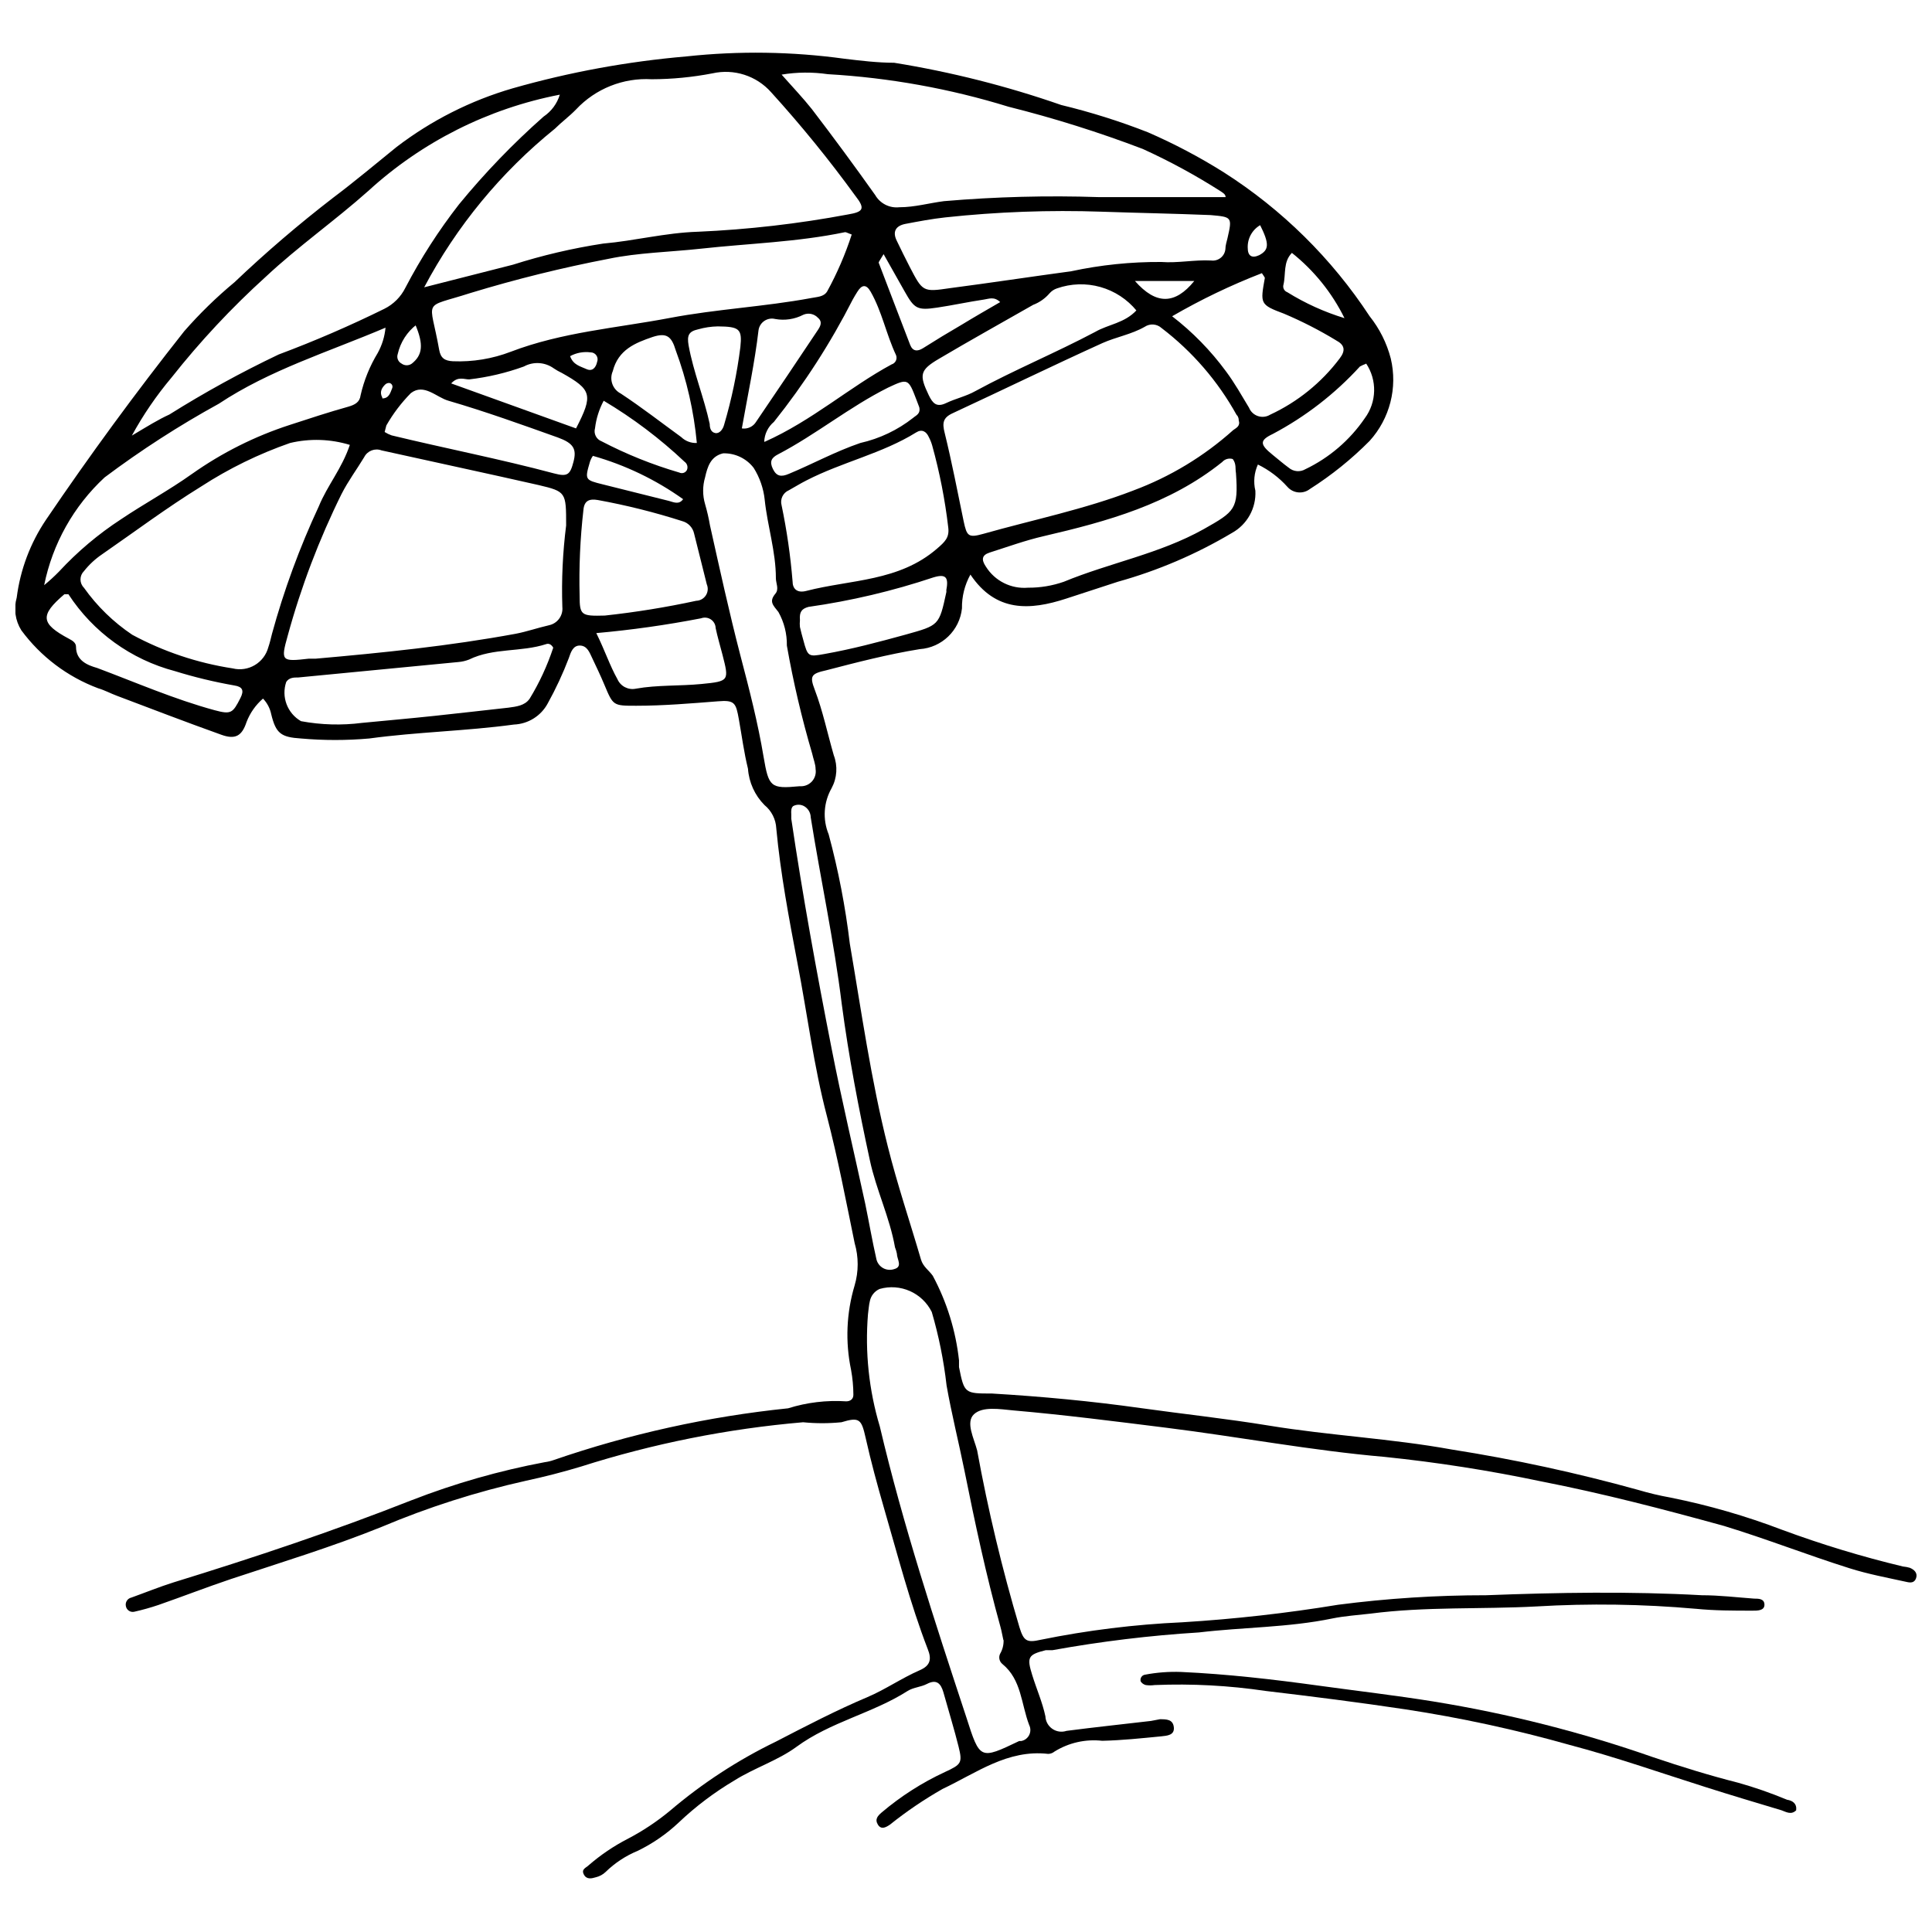<?xml version="1.0" encoding="UTF-8"?>
<!-- Uploaded to: ICON Repo, www.svgrepo.com, Generator: ICON Repo Mixer Tools -->
<svg width="800px" height="800px" version="1.1" viewBox="144 144 512 512" xmlns="http://www.w3.org/2000/svg">
 <defs>
  <clipPath id="a">
   <path d="m148.09 157h503.81v485h-503.81z"/>
  </clipPath>
 </defs>
 <g clip-path="url(#a)">
  <path d="m213.7 329.13c-1.941 1.684-3.441 3.816-4.363 6.215-1.23 3.75-3.023 4.703-6.719 3.359-9.238-3.305-18.418-6.828-27.598-10.301-1.68-0.617-3.305-1.512-5.039-2.016-8.113-3.039-15.172-8.367-20.32-15.34-1.625-2.586-2.07-5.738-1.23-8.676 0.941-7.398 3.609-14.473 7.781-20.656 11.586-17.074 23.68-33.586 36.609-49.934 4.09-4.676 8.543-9.02 13.324-12.984 8.32-7.914 17.047-15.387 26.141-22.395 5.598-4.199 11.195-8.902 16.793-13.434 9.211-7.051 19.652-12.328 30.789-15.562 15.031-4.289 30.441-7.117 46.016-8.453 13.949-1.504 28.027-1.297 41.93 0.617 4.195 0.504 8.785 1.062 13.152 1.062 15.059 2.434 29.875 6.18 44.281 11.195 7.805 1.883 15.473 4.293 22.949 7.223 6.977 3.031 13.715 6.586 20.152 10.637 15.426 9.836 28.59 22.828 38.625 38.121 2.633 3.297 4.539 7.113 5.598 11.195 1.848 7.754-0.246 15.922-5.598 21.832-4.785 4.832-10.098 9.113-15.84 12.762-1.816 1.402-4.41 1.16-5.934-0.559-2.207-2.465-4.867-4.481-7.84-5.934-0.992 2.172-1.227 4.617-0.668 6.941 0.25 4.613-2.168 8.965-6.215 11.195-9.461 5.629-19.625 9.977-30.23 12.93l-13.715 4.477c-9.629 3.137-18.641 3.637-25.359-6.383l0.004 0.004c-1.52 2.738-2.293 5.828-2.242 8.957-0.609 5.844-5.332 10.402-11.195 10.805-8.34 1.344-16.793 3.527-24.742 5.598-4.031 0.895-4.477 1.512-3.078 5.148 2.129 5.598 3.359 11.531 5.039 17.352v0.004c1.09 2.852 0.883 6.039-0.562 8.73-2.137 3.75-2.426 8.273-0.781 12.262 2.559 9.5 4.43 19.172 5.598 28.941 3.078 17.969 5.598 36.051 10.078 53.797 2.519 10.078 5.879 19.984 8.789 29.949 0.559 1.902 2.129 2.856 3.137 4.309h-0.004c3.727 6.949 6.082 14.551 6.941 22.391v1.793c1.398 6.996 1.512 6.996 8.73 6.996 13.211 0.785 26.367 2.016 39.465 3.863 11.195 1.566 22.727 2.801 33.98 4.644 16.066 2.633 32.355 3.414 48.367 6.324 16.648 2.617 33.133 6.188 49.371 10.691 2.856 0.84 5.598 1.512 8.734 2.07v0.004c10.031 2.016 19.883 4.859 29.445 8.508 10.488 3.879 21.199 7.133 32.074 9.738 0.605 0.055 1.207 0.168 1.793 0.336 1.23 0.504 2.129 1.398 1.68 2.742s-1.566 1.23-2.519 1.008c-5.094-1.121-10.242-2.07-15.172-3.637-11.195-3.527-22-7.781-33.195-11.195-16.012-4.422-32.133-8.621-48.477-11.812-13.703-2.887-27.551-5.055-41.48-6.492-19.426-1.68-38.57-5.316-57.883-7.727-13.492-1.68-26.98-3.414-40.527-4.59-3.582-0.336-8.117-1.121-10.41 1.008-2.297 2.129 0 6.383 0.84 9.629h-0.004c2.883 15.789 6.621 31.414 11.195 46.797 1.121 3.637 1.902 4.199 5.598 3.359 12.383-2.523 24.941-4.078 37.562-4.644 13.84-0.848 27.629-2.398 41.312-4.648 12.992-1.684 26.082-2.527 39.188-2.519 19.031-0.727 38.121-1.062 57.211 0 4.59 0 9.238 0.559 13.828 0.895 1.176 0 2.742 0 2.742 1.625s-1.961 1.566-3.191 1.566c-5.039 0-10.078 0-15.059-0.504l-0.004 0.004c-14.035-1.246-28.141-1.449-42.207-0.617-14.609 0.785-29.332 0-43.945 1.902-3.359 0.391-6.828 0.617-10.133 1.289-11.645 2.406-23.566 2.297-35.324 3.695h0.004c-13.012 0.809-25.965 2.379-38.793 4.699h-1.793c-4.703 1.176-5.094 1.848-3.582 6.66 1.121 3.637 2.688 7.164 3.469 10.859l0.004 0.004c0.055 1.336 0.734 2.57 1.836 3.328 1.098 0.758 2.492 0.957 3.762 0.535 7.332-0.953 14.723-1.734 22.391-2.633l2.352-0.449c1.734 0 3.469 0 3.695 2.129 0.223 2.129-1.793 2.238-3.359 2.406-5.207 0.504-10.41 1.062-15.617 1.176-4.418-0.496-8.875 0.508-12.652 2.856-0.473 0.391-1.066 0.609-1.68 0.617-10.746-1.23-18.977 5.039-27.988 9.293-4.887 2.781-9.547 5.945-13.938 9.457-1.008 0.672-2.297 1.457-3.191 0s0-2.352 0.953-3.191l-0.004 0.004c5.09-4.324 10.738-7.938 16.797-10.75 4.367-2.016 4.703-2.406 3.637-6.719-1.062-4.309-2.688-9.629-4.031-14.441-0.672-2.297-1.793-3.527-4.367-2.184-1.625 0.84-3.582 0.895-5.094 1.848-9.293 5.934-20.434 8.172-29.5 14.836-4.871 3.582-11.195 5.598-16.348 8.844h0.004c-5.352 3.16-10.328 6.914-14.836 11.195-3.219 3.035-6.883 5.566-10.859 7.5-3.168 1.305-6.059 3.207-8.508 5.598-0.719 0.688-1.609 1.172-2.578 1.402-1.121 0.336-2.465 0.672-3.191-0.727-0.727-1.398 0.504-1.734 1.23-2.406l0.004-0.004c3.176-2.758 6.672-5.129 10.41-7.051 3.984-2.082 7.738-4.578 11.195-7.445 8.539-7.266 17.961-13.418 28.047-18.305 8.004-4.141 15.953-8.285 24.293-11.812 4.644-1.961 9.07-5.039 13.828-7.109 2.856-1.23 3.191-2.969 2.129-5.598-4.703-12.203-7.949-24.855-11.586-37.336-1.793-6.215-3.469-12.371-4.871-18.641-1.121-4.981-1.625-5.598-6.438-4.141v-0.004c-3.371 0.336-6.766 0.336-10.133 0-20.008 1.715-39.758 5.656-58.891 11.754-4.812 1.457-9.629 2.688-14.555 3.75-13.125 2.926-25.957 7.027-38.344 12.262-13.043 5.262-26.477 9.348-39.801 13.77-6.492 2.184-12.82 4.644-19.258 6.887-2.094 0.707-4.227 1.305-6.383 1.789-0.492 0.117-1.008 0.027-1.43-0.25-0.422-0.273-0.715-0.711-0.809-1.203-0.117-0.5-0.027-1.023 0.246-1.453 0.273-0.434 0.711-0.738 1.207-0.844 3.75-1.344 7.445-2.856 11.195-4.031 21.273-6.551 42.375-13.602 63.09-21.777v0.004c11.418-4.445 23.227-7.816 35.266-10.078 0.805-0.102 1.59-0.289 2.352-0.559 20.121-6.938 40.969-11.539 62.137-13.715 4.973-1.562 10.195-2.188 15.395-1.848 1.121 0 1.902-0.617 1.902-1.734-0.008-2.219-0.215-4.426-0.613-6.606-1.562-7.426-1.234-15.125 0.949-22.395 1.07-3.652 1.07-7.539 0-11.195-2.297-11.195-4.422-22.391-7.332-33.586-3.527-13.379-5.207-27.148-7.836-40.695-2.238-11.812-4.477-23.625-5.598-35.602v-0.004c-0.113-2.422-1.254-4.684-3.137-6.211-2.559-2.586-4.106-6-4.367-9.629-1.062-4.309-1.625-8.676-2.406-13.043-0.785-4.367-1.062-5.207-5.598-4.812-7.164 0.559-14.387 1.176-21.609 1.176-6.156 0-6.102 0-8.453-5.598-1.008-2.406-2.129-4.758-3.246-7.109-0.672-1.398-1.289-3.191-3.191-3.246-1.902-0.055-2.465 1.848-2.969 3.305l0.004-0.004c-1.578 4.137-3.449 8.16-5.598 12.035-1.781 3.32-5.191 5.449-8.957 5.598-12.762 1.734-25.637 1.961-38.344 3.695-6.016 0.531-12.066 0.531-18.082 0-5.316-0.336-6.66-1.344-7.894-6.438-0.32-1.559-1.078-2.996-2.184-4.144zm42.711-108.99 23.512-5.988h0.004c7.809-2.488 15.801-4.359 23.902-5.598 8.34-0.727 16.457-2.856 25.023-3.137l-0.004 0.004c13.398-0.586 26.734-2.117 39.914-4.594 4.031-0.672 4.59-1.512 1.961-4.871v0.004c-6.957-9.582-14.434-18.777-22.395-27.543-1.902-2.137-4.348-3.727-7.074-4.602-2.727-0.875-5.637-1.008-8.43-0.379-5.312 1.027-10.711 1.551-16.121 1.566-7.539-0.441-14.883 2.492-20.043 8.004-1.793 1.848-3.918 3.414-5.598 5.094-14.27 11.527-26.059 25.828-34.648 42.039zm37.621 63.09c0-8.789 0-8.957-7.332-10.691-13.828-3.137-27.988-6.156-41.594-9.18-1.762-0.66-3.742 0.109-4.59 1.789-1.961 3.246-4.254 6.324-5.988 9.742h-0.004c-5.953 12.031-10.734 24.609-14.273 37.562-1.902 6.773-1.68 6.941 5.598 6.102h1.848c17.746-1.566 35.434-3.359 53.012-6.606 2.91-0.559 5.598-1.512 8.734-2.238v-0.004c2.273-0.449 3.828-2.562 3.582-4.867-0.238-7.219 0.102-14.445 1.008-21.609zm178.24-27.988s0-0.785-0.559-1.289h-0.004c-4.961-8.961-11.73-16.793-19.871-23.008-1.238-1.129-3.086-1.266-4.481-0.336-3.527 2.016-7.559 2.688-11.195 4.309-13.324 6.047-26.422 12.426-39.688 18.586-2.574 1.176-2.801 2.574-2.129 5.207 1.902 7.727 3.414 15.617 5.039 23.457 0.84 3.918 1.23 4.422 5.207 3.305 13.266-3.75 26.812-6.492 39.746-11.477l-0.004-0.004c9.754-3.629 18.734-9.059 26.48-16.008 0.84-0.617 1.957-1.062 1.453-2.633zm-235.56 6.66c-5.141-1.57-10.609-1.746-15.84-0.504-8.289 2.887-16.203 6.758-23.566 11.531-9.07 5.598-17.52 11.922-26.254 17.969-1.828 1.238-3.449 2.75-4.816 4.481-0.582 0.578-0.906 1.363-0.906 2.184 0 0.816 0.324 1.605 0.906 2.184 3.481 4.902 7.824 9.133 12.82 12.48 8.289 4.465 17.281 7.477 26.59 8.902 4.152 1.027 8.363-1.465 9.461-5.598 0.391-1.121 0.672-2.352 0.953-3.469l-0.004-0.004c3.18-11.617 7.336-22.949 12.43-33.867 2.293-5.598 6.102-9.965 8.227-16.289zm114.42-98.129c3.023 3.414 5.598 6.102 8.004 9.125 5.711 7.465 11.309 15.059 16.793 22.785v-0.004c1.297 2.254 3.801 3.527 6.383 3.246 4.086 0 7.949-1.121 11.922-1.625l0.004 0.004c13.625-1.168 27.309-1.523 40.977-1.066h33.586c0-0.785-0.785-1.176-1.344-1.566-6.594-4.211-13.48-7.953-20.602-11.195-11.633-4.434-23.523-8.172-35.602-11.195-15.547-4.797-31.617-7.691-47.863-8.621-4.066-0.594-8.203-0.559-12.258 0.113zm-58.777 5.316c-18.957 3.66-36.531 12.492-50.773 25.527-8.789 7.836-18.473 14.609-27.148 22.727-9.047 8.195-17.398 17.125-24.969 26.703-4.012 4.766-7.539 9.922-10.523 15.395 4.141-2.465 6.996-4.254 9.965-5.598v-0.004c9.332-5.852 18.996-11.16 28.941-15.895 9.523-3.562 18.867-7.598 27.988-12.094 2.43-1.203 4.394-3.168 5.598-5.598 4.062-7.785 8.824-15.184 14.219-22.109 6.832-8.332 14.32-16.102 22.391-23.234 2.066-1.387 3.59-3.441 4.312-5.82zm117.55 409.54c-0.281-1.176-0.449-2.352-0.785-3.527-3.805-13.715-6.773-27.652-9.574-41.594-1.512-7.445-3.359-14.777-4.703-22.391h0.004c-0.75-6.574-2.059-13.074-3.918-19.426-2.535-5.102-8.348-7.668-13.828-6.102-1.32 0.586-2.281 1.773-2.574 3.191-0.281 1.121-0.336 2.352-0.504 3.527-0.816 10.016 0.246 20.098 3.137 29.723 6.156 26.141 14.555 51.668 22.953 77.141 3.582 11.195 3.582 11.195 13.996 6.215h0.559-0.004c0.914-0.184 1.688-0.777 2.094-1.613 0.406-0.836 0.398-1.812-0.023-2.644-2.129-5.598-2.016-11.98-7.055-16.121h0.004c-0.816-0.633-1.098-1.742-0.672-2.688 0.66-1.113 0.992-2.394 0.949-3.691zm-40.191-372.48c-1.121-0.391-1.512-0.672-1.793-0.617-12.594 2.633-25.414 2.969-38.121 4.367-8.172 0.895-16.793 1.062-24.52 2.688-12.355 2.375-24.574 5.402-36.609 9.066-13.043 4.199-10.746 1.121-8.285 15.059 0.391 2.184 1.457 2.91 3.637 3.023h0.004c5.231 0.215 10.449-0.645 15.336-2.519 13.602-5.207 27.988-6.269 42.152-8.957 12.371-2.352 25.023-2.969 37.395-5.262 1.625-0.336 3.414-0.281 4.309-1.793v0.004c2.633-4.805 4.809-9.848 6.496-15.059zm66.223-6.047c-13.828-0.477-27.668 0.031-41.426 1.512-3.582 0.391-7.109 1.062-10.637 1.734-2.465 0.504-3.414 2.016-2.238 4.422s2.238 4.644 3.469 6.996c3.414 6.551 3.469 6.66 10.637 5.598 10.691-1.398 21.383-3.023 32.133-4.477 7.836-1.684 15.832-2.512 23.848-2.461 4.422 0.336 8.789-0.617 13.211-0.391v-0.004c0.91 0.129 1.832-0.125 2.551-0.695 0.719-0.57 1.172-1.41 1.258-2.324 0-0.953 0.336-1.961 0.559-2.91 1.289-5.598 1.176-5.598-4.477-6.102-9.629-0.395-19.258-0.562-28.887-0.898zm-40.641 83.688c-0.855-7.336-2.277-14.598-4.254-21.719-0.219-0.777-0.52-1.527-0.898-2.238-0.672-1.512-1.848-2.184-3.359-1.23-9.012 5.598-19.594 7.836-29.055 12.707-1.566 0.785-3.078 1.734-4.703 2.633l0.004-0.004c-1.535 0.664-2.348 2.359-1.902 3.977 1.387 6.648 2.359 13.379 2.91 20.152 0 1.961 1.176 3.191 3.695 2.519 11.754-3.023 24.52-2.465 34.594-11.195 2.074-1.793 3.305-2.914 2.969-5.602zm-239.59 15.285c1.371-1.121 2.68-2.32 3.918-3.586 4.891-5.289 10.422-9.949 16.457-13.883 6.156-4.141 12.707-7.668 18.754-11.98v0.004c7.965-5.641 16.742-10.039 26.031-13.043 5.148-1.68 10.242-3.359 15.449-4.812 1.734-0.504 3.023-1.176 3.246-3.023v-0.004c0.898-3.949 2.43-7.731 4.535-11.195 1.145-2.07 1.852-4.359 2.07-6.715-15.281 6.492-30.676 11.195-44.168 20.152-10.539 5.789-20.66 12.32-30.281 19.535-8.203 7.602-13.801 17.59-16.012 28.551zm193.91-1.848c0-7.055-2.238-13.828-2.969-20.824h0.004c-0.324-2.984-1.32-5.856-2.914-8.398-1.926-2.519-4.945-3.957-8.117-3.863-3.305 0.785-4.141 3.582-4.758 6.324v0.004c-0.695 2.336-0.695 4.828 0 7.164 0.535 1.84 0.965 3.711 1.289 5.598 2.574 11.531 5.094 23.062 8.062 34.484 2.352 8.957 4.644 17.855 6.156 26.926 1.344 7.894 1.848 8.453 9.406 7.727h0.617l-0.004-0.004c1.125-0.031 2.184-0.551 2.902-1.418 0.715-0.867 1.027-2.004 0.848-3.113 0-1.344-0.617-2.742-0.895-4.086v-0.004c-2.773-9.418-5.016-18.988-6.719-28.66 0.055-3.113-0.719-6.184-2.238-8.898-1.398-1.793-2.574-2.742-0.785-4.871 1.008-1.23 0.113-2.742 0.113-4.086zm-59 18.414c-0.617-1.062-1.344-1.121-1.848-0.953-6.66 2.184-13.996 0.953-20.434 4.086v0.004c-0.93 0.367-1.914 0.594-2.91 0.672l-42.375 4.086c-1.176 0-2.406 0-3.191 1.176-1.359 3.961 0.285 8.328 3.918 10.41 5.336 0.988 10.793 1.141 16.176 0.449 6.383-0.617 12.762-1.176 19.09-1.848 6.324-0.672 13.156-1.457 19.703-2.184 2.016-0.281 4.309-0.504 5.598-2.352h0.004c2.602-4.258 4.703-8.805 6.269-13.547zm180.08-49.988c-1.004-0.309-2.098-0.004-2.797 0.785-13.938 11.195-30.453 15.73-47.301 19.648-4.871 1.121-9.629 2.856-14.387 4.367-2.016 0.672-2.184 1.848-0.953 3.695v-0.004c2.383 3.824 6.707 5.988 11.195 5.602 3.219 0.023 6.418-0.508 9.461-1.57 12.203-5.039 25.359-7.391 37.059-13.938 8.34-4.703 9.238-5.316 8.566-14.891-0.227-1.062 0.164-2.352-0.844-3.695zm-166.43 41.48c8.145-0.879 16.234-2.188 24.238-3.918 1.039-0.027 1.996-0.566 2.559-1.441 0.559-0.875 0.652-1.969 0.242-2.926l-3.359-13.434c-0.344-1.602-1.551-2.879-3.133-3.305-7.336-2.348-14.816-4.219-22.395-5.598-2.07-0.336-3.582 0-3.805 2.633-0.867 7.562-1.203 15.176-1.008 22.781 0 5.152 0.449 5.375 6.66 5.207zm150.36-79.32c5.418 4.176 10.223 9.094 14.277 14.609 2.297 3.078 4.141 6.383 6.102 9.629 0.422 1.051 1.289 1.863 2.371 2.219 1.078 0.359 2.258 0.223 3.227-0.371 7.269-3.375 13.594-8.488 18.414-14.891 1.68-2.184 1.289-3.637-0.953-4.812l0.004-0.004c-4.414-2.68-9.016-5.039-13.773-7.051-6.438-2.406-6.324-2.633-5.094-9.516 0 0-0.336-0.617-0.785-1.23l0.004-0.004c-8.215 3.184-16.172 7-23.793 11.422zm-9.406-1.457h0.004c-2.484-3.035-5.84-5.234-9.617-6.297-3.773-1.062-7.785-0.934-11.488 0.363-0.754 0.246-1.434 0.691-1.957 1.289-1.176 1.375-2.676 2.434-4.367 3.078-8.34 4.758-16.793 9.461-25.023 14.332-5.039 2.969-5.207 4.254-2.633 9.629 1.008 2.07 2.016 3.305 4.59 2.07 2.574-1.23 5.316-1.793 7.781-3.191 10.301-5.598 21.273-10.133 31.738-15.676 3.473-2.016 7.785-2.293 10.977-5.766zm-91.523 133.45v1.176c3.023 20.434 6.719 40.695 10.691 60.906 2.688 13.77 5.934 27.375 8.902 41.09 1.008 4.871 1.848 9.797 2.969 14.723l-0.004-0.004c0.234 1 0.875 1.855 1.77 2.359 0.895 0.5 1.961 0.602 2.934 0.273 2.352-0.617 0.727-2.633 0.727-4.086h0.004c-0.117-0.574-0.285-1.137-0.504-1.68-1.398-7.949-4.981-15.227-6.66-23.062-2.969-13.715-5.598-27.43-7.445-41.367-2.07-16.793-5.598-33.027-8.23-49.543-0.027-1.238-0.711-2.367-1.793-2.969-0.891-0.477-1.965-0.477-2.856 0-0.559 0.449-0.559 1.344-0.504 2.184zm-107.76-101.32c0.578 0.367 1.199 0.668 1.848 0.895 14.332 3.469 28.773 6.269 43.047 10.078 3.582 0.953 4.254 0.336 5.148-3.078 0.895-3.414 0-4.926-4.141-6.438-9.406-3.359-19.199-6.887-28.996-9.742-3.191-0.895-6.492-4.703-9.965-2.016-2.527 2.562-4.711 5.441-6.492 8.566 0 0-0.227 0.84-0.449 1.734zm100.76 2.574c12.539-5.598 22.391-14.441 33.586-20.488 0.496-0.148 0.91-0.504 1.133-0.973 0.223-0.469 0.238-1.008 0.043-1.488-2.633-5.598-3.695-11.477-6.719-16.793-1.176-2.07-2.352-1.902-3.527 0-0.449 0.672-0.84 1.398-1.23 2.07-5.844 11.48-12.84 22.34-20.879 32.41-1.57 1.309-2.504 3.223-2.574 5.262zm-44.672 50.719c2.297 4.644 3.582 8.621 5.598 12.203 0.832 1.906 2.894 2.957 4.926 2.519 5.598-1.008 11.586-0.672 17.297-1.23 7.445-0.727 7.391-0.84 5.598-7.836-0.617-2.352-1.289-4.644-1.793-6.996l0.004-0.004c-0.031-0.922-0.504-1.77-1.27-2.281-0.766-0.512-1.73-0.621-2.594-0.297-9.184 1.781-18.449 3.09-27.766 3.922zm53.965-3.414v-0.004c-0.059 0.598-0.059 1.199 0 1.793 0.281 1.176 0.559 2.352 0.895 3.469 1.176 4.422 1.344 4.477 5.598 3.695 7.277-1.289 14.441-3.191 21.551-5.148 8.789-2.465 8.844-2.352 10.746-11.195h0.004c0.031-0.188 0.031-0.375 0-0.559 0.617-3.305 0-4.422-3.359-3.414v-0.004c-10.805 3.617-21.914 6.242-33.195 7.84-1.793 0.504-2.406 1.344-2.238 3.469zm-193.86-6.887h-1.062c-6.551 5.598-6.324 7.781 1.23 11.812 0.953 0.504 1.848 1.062 1.848 2.129 0 3.637 3.023 4.871 5.598 5.598 10.301 3.863 20.434 8.285 31.125 11.195 4.367 1.176 4.812 0.785 6.828-3.191 1.062-2.07 0.559-3.023-1.566-3.359-5.34-0.934-10.609-2.203-15.785-3.809-11.605-3.059-21.66-10.32-28.215-20.375zm166.54-40.082c-0.785-8.398-2.664-16.664-5.598-24.574-1.121-3.75-2.465-4.703-6.102-3.527-4.59 1.566-9.125 3.359-10.578 9.07-0.977 2.227-0.043 4.832 2.125 5.934 5.598 3.695 10.691 7.668 16.012 11.531 1.105 1.07 2.606 1.637 4.141 1.566zm177.34-20.992h0.004c-0.562 0.195-1.105 0.438-1.625 0.727-6.606 7.234-14.406 13.273-23.062 17.859-3.637 1.734-3.469 2.801 0 5.598 1.398 1.121 2.742 2.297 4.199 3.359 1.238 1.066 3.016 1.223 4.422 0.391 6.336-3.035 11.762-7.688 15.73-13.492 3.188-4.289 3.32-10.121 0.336-14.555zm-118.39 11.531-0.785-2.07c-2.129-5.598-2.238-5.598-7.5-3.137-10.188 5.094-19.09 12.426-29.164 17.688-1.734 0.895-2.297 1.902-1.344 3.863 0.953 1.961 2.184 2.184 4.254 1.289 6.211-2.574 12.203-5.875 18.918-8.172 5.106-1.152 9.887-3.426 13.996-6.66 0.672-0.617 2.016-1.008 1.625-2.801zm-90.965 5.598c4.59-8.902 4.199-10.242-3.805-14.723h-0.004c-0.719-0.336-1.414-0.73-2.07-1.176-2.332-1.688-5.426-1.887-7.949-0.504-4.684 1.699-9.551 2.844-14.5 3.418-1.344 0-2.969-0.895-4.758 1.062zm43.945 0h-0.004c1.516 0.238 3.023-0.469 3.805-1.789 5.484-8.062 10.934-16.16 16.348-24.293 0.672-1.008 1.289-2.184 0-3.246v-0.004c-0.992-1.051-2.539-1.367-3.863-0.785-2.289 1.188-4.906 1.582-7.445 1.121-0.984-0.246-2.027-0.066-2.871 0.5s-1.406 1.461-1.551 2.469c-1.008 8.617-2.856 17.184-4.422 26.027zm-6.383-27.039-0.004 0.004c-1.762 0.031-3.512 0.297-5.207 0.781-2.519 0.559-2.969 1.625-2.519 4.254 1.289 7.109 4.086 13.828 5.598 20.824 0 1.008 0.281 2.184 1.457 2.406 1.176 0.223 2.07-1.062 2.352-2.184v0.004c1.992-6.738 3.434-13.629 4.312-20.602 0.504-4.812-0.227-5.43-5.992-5.484zm43.945-19.145c-0.953 1.625-1.344 2.07-1.289 2.297 2.742 7.277 5.598 14.555 8.34 21.777 0.672 1.68 1.902 1.793 3.414 0.84 3.359-2.129 6.773-4.199 10.242-6.215 3.305-2.016 6.719-3.973 10.188-5.988-1.625-1.566-3.023-0.84-4.309-0.672-4.141 0.617-8.23 1.512-12.371 2.129-5.262 0.785-6.047 0.336-8.621-4.254zm-74.176 38.852c-1.211 2.262-1.992 4.731-2.297 7.277-0.418 1.434 0.34 2.945 1.734 3.469 6.578 3.434 13.48 6.207 20.602 8.285 0.742 0.367 1.641 0.066 2.016-0.672 0.34-0.781 0.082-1.691-0.617-2.18-6.531-6.164-13.719-11.59-21.438-16.18zm21.047 26.086c-7.25-5.168-15.336-9.051-23.902-11.477-0.344 0.48-0.605 1.008-0.785 1.57-1.398 4.758-1.344 4.812 3.414 5.988l17.465 4.367c1.289 0.336 2.688 1.117 3.809-0.449zm175.27-47.973c-3.312-6.727-8.074-12.633-13.938-17.297-2.352 2.406-1.566 5.598-2.238 8.453l-0.004-0.004c-0.227 0.816 0.215 1.672 1.008 1.961 4.738 2.945 9.836 5.258 15.172 6.887zm-55.531-9.852c5.598 6.383 10.637 6.269 15.73 0zm-190.33 11.531c-2.551 1.934-4.336 4.711-5.039 7.836-0.336 0.973 0.094 2.047 1.008 2.519 0.816 0.605 1.93 0.605 2.746 0 2.797-2.238 3.188-4.984 0.895-10.355zm223.91-26.535c-2.344 1.164-3.789 3.598-3.691 6.215 0 2.129 1.062 2.856 3.023 1.961 2.629-1.402 2.797-2.969 0.164-8.176zm-183.27 34.93c0.84 2.352 2.742 2.688 4.309 3.414 1.566 0.727 2.519-0.336 2.856-1.902 0.223-0.57 0.148-1.215-0.199-1.719-0.348-0.504-0.922-0.805-1.535-0.801-1.871-0.246-3.773 0.105-5.43 1.008zm-49.766 11.195c1.793 0 2.129-1.512 2.633-2.742 0.105-0.273 0.082-0.578-0.055-0.84-0.141-0.258-0.387-0.441-0.676-0.504-0.383-0.031-0.766 0.09-1.062 0.336-0.895 0.84-1.68 2.016-0.84 3.527z"/>
 </g>
 <path d="m620 623.75c-1.289 1.289-2.633 0.449-3.863 0-6.719-2.016-13.492-4.031-20.152-6.156-12.035-3.805-23.957-8.004-36.105-11.195v-0.004c-14.273-4.027-28.781-7.168-43.441-9.402-12.316-1.848-24.688-3.414-37.004-4.871h0.004c-9.746-1.445-19.605-1.969-29.445-1.566-0.781 0.113-1.57 0.113-2.352 0-0.551-0.137-1.031-0.477-1.344-0.953-0.117-0.387-0.062-0.805 0.152-1.148 0.215-0.344 0.566-0.578 0.969-0.641 3.152-0.605 6.363-0.848 9.57-0.73 12.258 0.559 24.406 1.961 36.555 3.637 10.133 1.398 20.32 2.574 30.398 4.199v0.004c19.801 3.207 39.281 8.152 58.215 14.777 7.445 2.519 14.891 4.812 22.391 6.719h0.004c4.434 1.242 8.789 2.758 13.043 4.531 1.453 0.227 2.629 1.008 2.406 2.801z"/>
</svg>